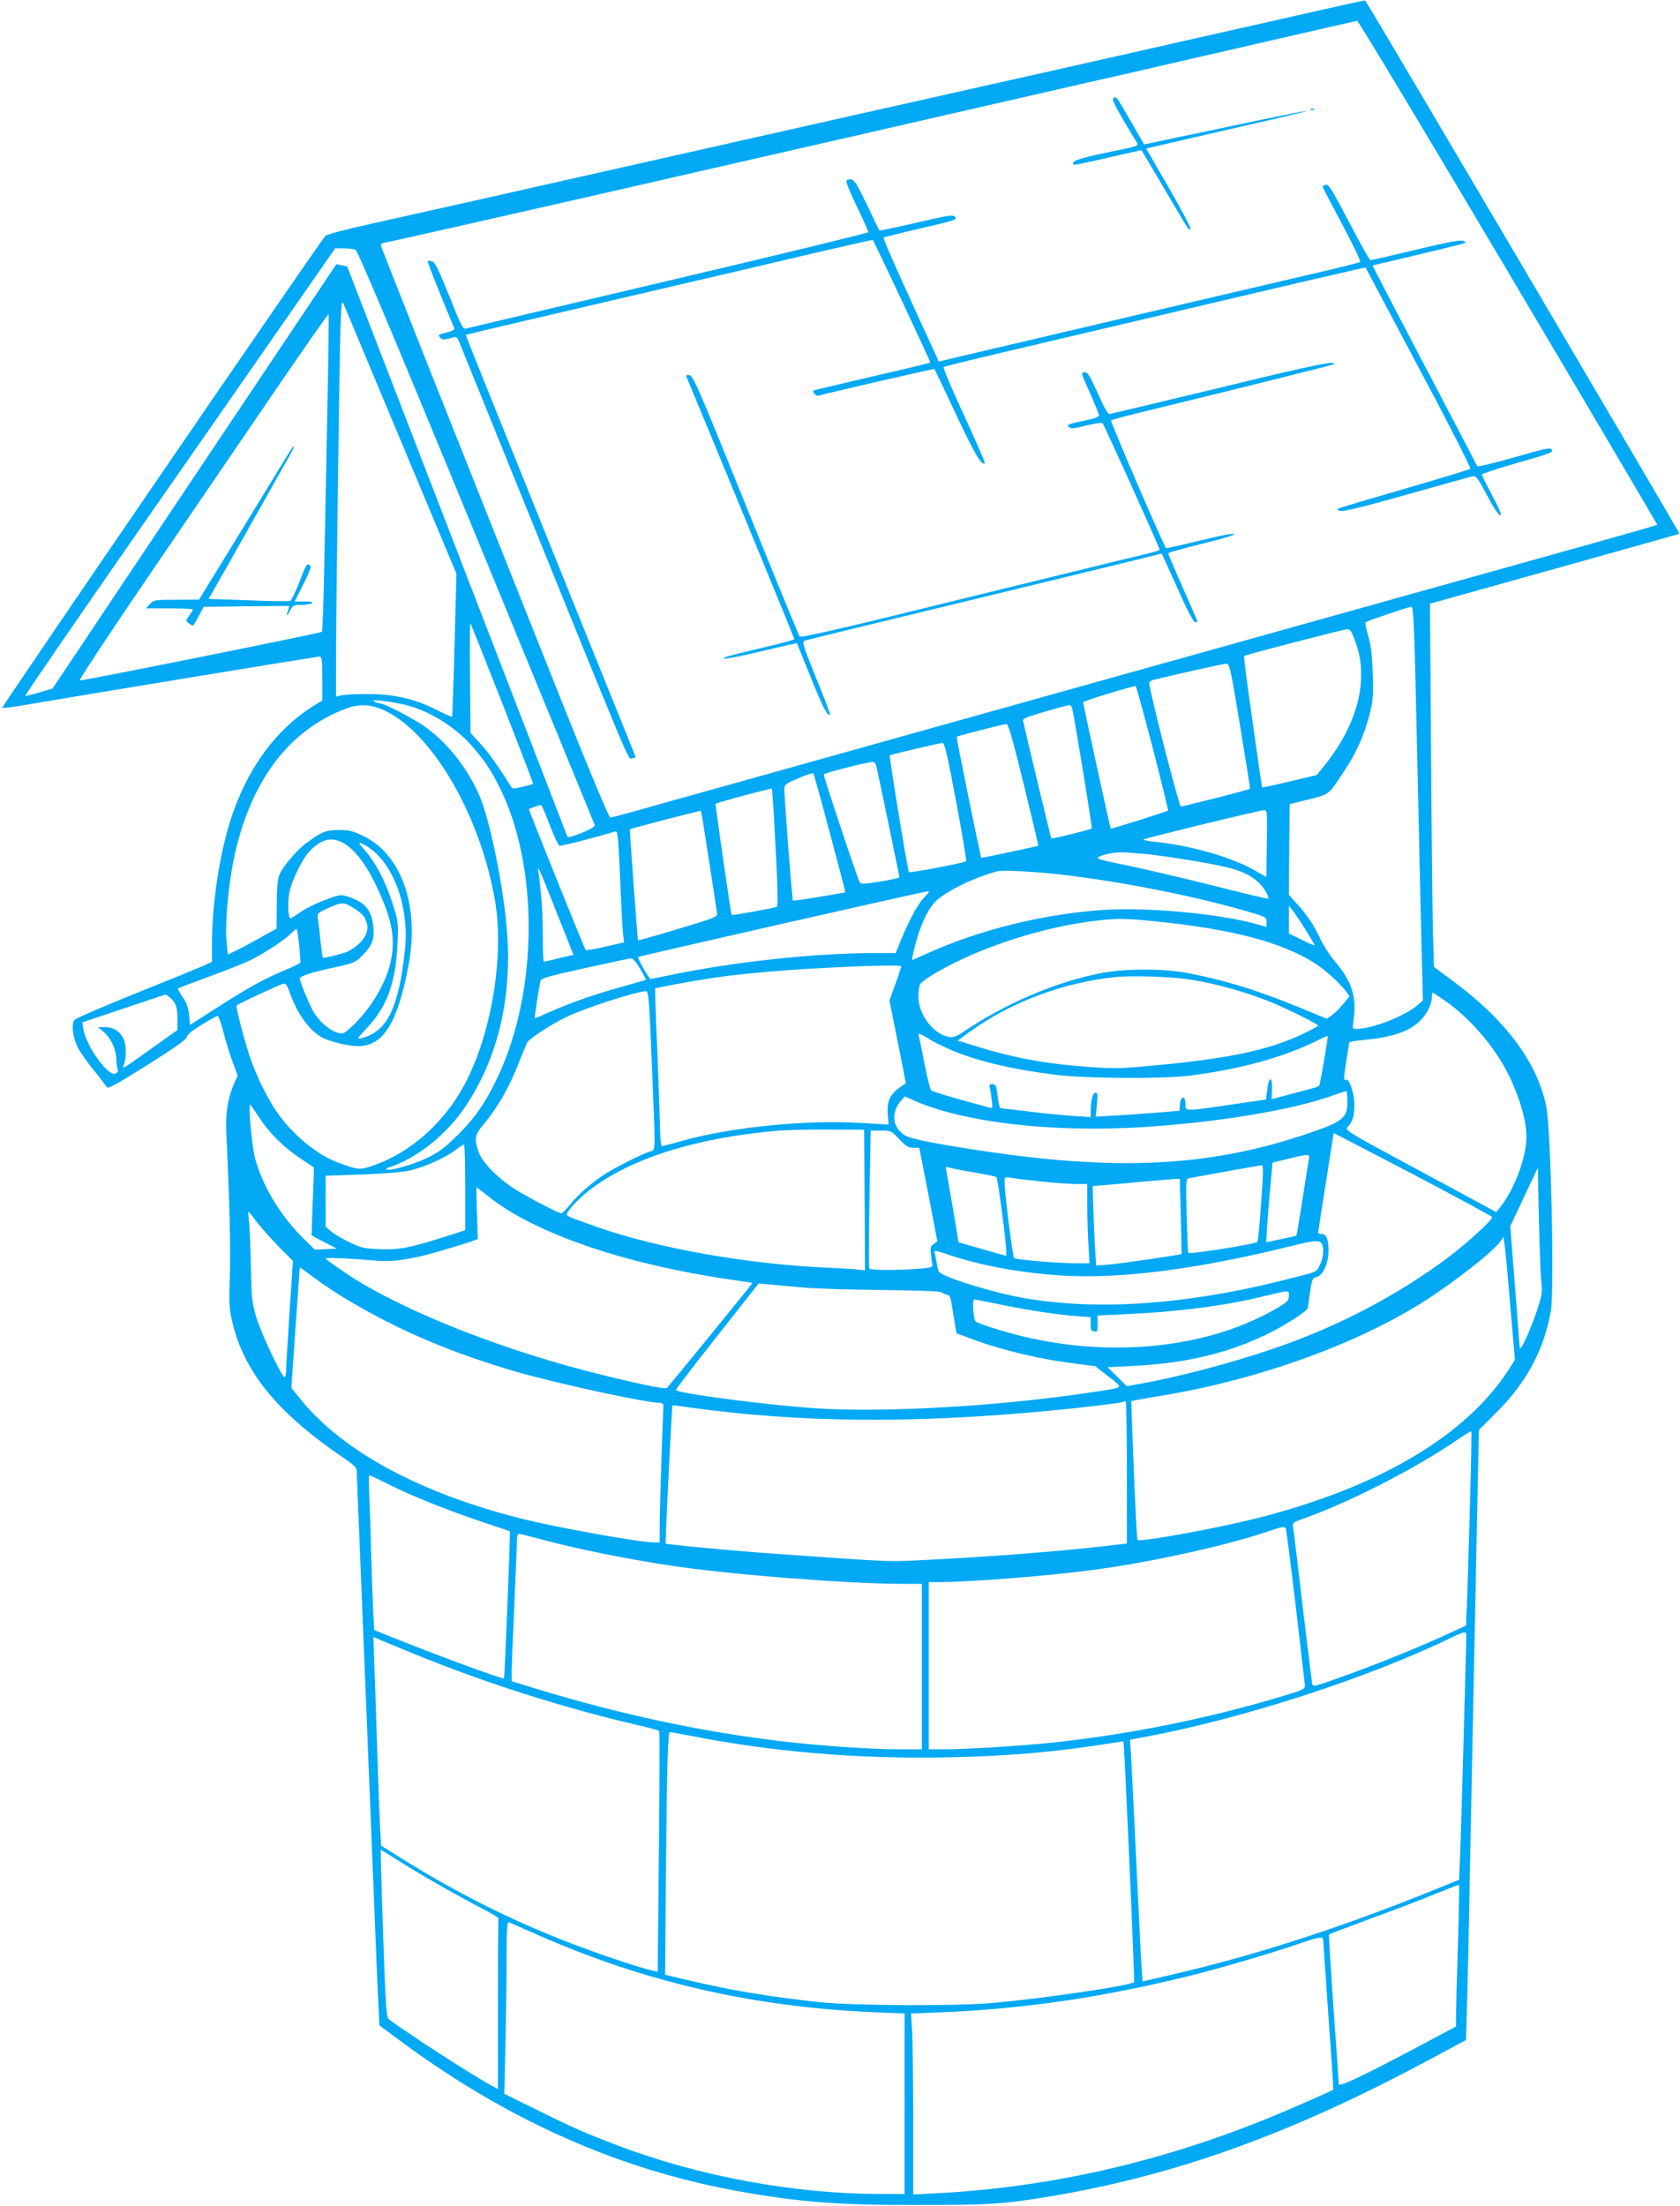 <?xml version="1.0" standalone="no"?>
<!DOCTYPE svg PUBLIC "-//W3C//DTD SVG 20010904//EN"
 "http://www.w3.org/TR/2001/REC-SVG-20010904/DTD/svg10.dtd">
<svg version="1.0" xmlns="http://www.w3.org/2000/svg"
 width="975pt" height="1280pt" viewBox="0 0 975 1280"
 preserveAspectRatio="xMidYMid meet">
<g transform="translate(0,1280) scale(0.1,-0.1)"
fill="#03a9f4" stroke="none">
<path d="M7680 12745 c-230 -52 -736 -166 -1532 -346 -219 -49 -578 -129 -798
-179 -220 -49 -579 -130 -797 -179 -912 -206 -1321 -297 -1718 -387 -231 -52
-535 -120 -675 -151 -153 -34 -262 -62 -272 -72 -26 -25 -1880 -2732 -1875
-2738 3 -2 47 2 99 11 525 89 1726 286 1740 286 16 0 18 -12 18 -127 l0 -128
-48 -29 c-236 -147 -411 -399 -501 -721 -55 -194 -91 -459 -91 -663 l0 -103
-57 -26 c-32 -14 -209 -86 -393 -160 -184 -74 -341 -142 -348 -151 -19 -23
-10 -98 17 -155 12 -26 53 -85 91 -131 38 -47 73 -93 78 -102 8 -14 43 5 235
125 160 101 227 148 231 164 3 15 34 40 88 72 45 28 86 50 91 50 5 0 20 -41
33 -91 12 -50 37 -128 53 -173 l30 -81 -19 -44 c-37 -83 -52 -174 -47 -286 19
-379 26 -679 21 -835 -6 -162 -4 -189 15 -269 70 -293 267 -530 659 -795 42
-28 62 -48 62 -62 0 -11 9 -235 20 -497 23 -568 53 -1302 80 -1982 11 -272 22
-551 26 -618 l6 -124 112 -83 c624 -464 1273 -753 1971 -879 351 -63 576 -81
1040 -80 420 0 500 5 770 50 730 122 1401 364 2196 791 l217 116 6 201 c3 111
11 444 16 741 6 297 15 747 20 1000 5 253 15 716 21 1029 l12 569 101 101
c175 174 274 358 316 586 22 119 1 1056 -26 1190 -52 253 -232 497 -535 723
l-117 87 -6 212 c-3 117 -8 591 -11 1054 l-6 841 218 61 c120 33 445 125 723
202 278 78 506 142 507 143 3 4 -1817 3092 -1824 3094 -5 1 -114 -23 -243 -52z
m1074 -1526 c477 -804 865 -1463 864 -1464 -2 -2 -140 -42 -308 -89 -1053
-294 -1376 -384 -1990 -556 -377 -105 -910 -254 -1185 -331 -1050 -294 -1365
-382 -1855 -519 -278 -77 -554 -155 -615 -172 -60 -17 -116 -31 -123 -32 -7
-1 -112 249 -266 634 -688 1726 -1066 2678 -1066 2688 0 7 6 12 14 12 8 0 518
115 1133 255 615 141 1217 278 1338 306 121 28 299 68 395 90 96 22 231 53
300 69 69 16 226 52 350 80 124 28 311 71 415 95 105 24 271 62 370 84 99 23
441 102 760 175 319 74 585 134 591 135 7 1 402 -657 878 -1460z m-6691 132
c13 -5 221 -499 702 -1667 376 -913 685 -1666 687 -1673 4 -15 -154 -80 -159
-66 -2 6 -290 752 -641 1660 l-637 1649 -32 7 -31 6 -824 -1231 -823 -1231
-75 -22 c-41 -13 -79 -22 -83 -20 -4 1 281 416 633 922 353 506 759 1090 903
1297 l262 377 50 0 c28 0 58 -4 68 -8z m267 -1118 l319 -762 -11 -413 c-6
-227 -13 -415 -14 -417 -2 -2 -45 17 -96 43 -127 63 -241 88 -393 89 -66 0
-135 -3 -152 -7 l-33 -8 0 154 c-1 263 20 1815 26 1987 6 156 7 163 21 130 8
-19 158 -377 333 -796z m-430 201 c-6 -297 -14 -709 -18 -916 -4 -207 -10
-380 -14 -384 -9 -8 -1388 -285 -1405 -282 -6 2 162 257 374 568 212 311 538
789 725 1063 187 274 342 496 345 494 2 -3 -1 -247 -7 -543z m6324 -1986 c10
-458 22 -972 26 -1143 l8 -310 -31 -27 c-72 -63 -263 -137 -351 -138 -28 0
-28 0 -21 48 20 136 -8 226 -107 343 -30 35 -68 94 -85 131 -38 80 -74 135
-137 205 l-46 51 2 263 3 263 109 27 c122 31 115 25 202 157 73 108 120 213
151 331 22 87 24 110 20 241 -4 108 -10 164 -26 219 -12 40 -19 76 -16 80 9 8
246 89 265 90 14 1 18 -94 34 -831z m-5308 269 c99 -254 180 -463 178 -465 -1
-2 -28 -10 -61 -17 -52 -13 -59 -13 -68 2 -73 117 -131 199 -178 249 l-56 61
-3 320 c-2 177 -1 319 2 316 3 -2 86 -212 186 -466z m4944 376 c34 -90 43
-151 38 -248 -9 -155 -84 -328 -209 -484 l-47 -58 -157 -37 c-86 -21 -158 -36
-160 -35 -1 2 -17 105 -34 229 -18 124 -41 294 -53 378 -12 83 -19 154 -17
156 7 7 572 153 596 155 17 1 26 -10 43 -56z m-663 -505 c33 -200 59 -364 58
-365 -2 -4 -389 -103 -402 -103 -10 0 -183 675 -183 715 0 8 10 17 23 20 137
34 407 93 423 94 20 1 24 -16 81 -361z m-507 -128 c51 -199 91 -362 89 -363
-12 -8 -331 -108 -333 -105 -3 3 -157 710 -160 733 -1 7 268 90 305 94 3 1 47
-161 99 -359z m-4354 254 c141 -29 303 -127 405 -245 72 -83 107 -135 158
-237 229 -457 225 -1180 -9 -1678 -70 -149 -131 -238 -234 -340 -74 -73 -108
-99 -176 -132 -77 -38 -225 -80 -238 -67 -3 2 4 7 14 11 162 51 339 193 448
358 192 290 272 645 236 1041 -24 261 -98 618 -157 757 -68 157 -175 295 -306
394 -63 48 -247 144 -276 144 -9 0 -23 5 -31 10 -19 13 66 5 166 -16z m-95
-41 c278 -137 555 -624 634 -1113 51 -322 -27 -775 -183 -1060 -119 -218 -309
-386 -521 -461 -83 -29 -90 -29 -213 17 -123 46 -269 169 -356 299 -51 77
-106 186 -143 287 -30 81 -93 317 -86 324 9 9 254 123 271 126 15 2 22 -8 36
-47 43 -125 117 -228 192 -266 47 -24 150 -49 206 -49 146 0 229 132 293 470
64 341 -39 638 -258 747 -66 32 -84 37 -147 37 -75 0 -98 -9 -191 -78 -54 -40
-137 -138 -154 -183 -10 -26 -15 -81 -15 -174 l-1 -137 -90 -50 c-49 -28 -113
-62 -142 -76 l-51 -25 -7 75 c-10 98 9 316 40 470 92 455 319 760 660 885 72
27 147 21 226 -18z m3983 10 c22 -109 116 -686 112 -690 -7 -7 -230 -62 -234
-58 -4 3 -159 653 -165 685 -1 10 33 24 128 51 72 21 135 38 142 38 6 1 14
-11 17 -26z m-282 -436 c47 -193 85 -353 84 -354 -3 -3 -330 -73 -331 -70 -5
7 -146 699 -143 702 5 5 270 73 288 74 12 1 35 -81 102 -352z m-393 -97 c35
-187 61 -343 58 -347 -11 -10 -328 -70 -332 -63 -8 12 -116 673 -111 677 5 5
282 70 306 72 12 1 28 -69 79 -339z m-464 208 c13 -55 135 -642 135 -648 0 -4
-50 -15 -111 -25 -95 -15 -112 -16 -120 -4 -12 19 -211 617 -208 626 2 8 245
69 281 72 11 1 20 -8 23 -21z m-269 -391 c50 -188 91 -343 90 -344 -4 -4 -300
-52 -304 -49 -5 6 -53 628 -50 655 2 19 18 29 83 56 44 19 82 31 85 28 3 -2
46 -158 96 -346z m-315 -84 c12 -222 15 -340 8 -344 -12 -7 -259 -52 -263 -48
-4 6 -96 642 -93 645 6 7 322 91 326 88 3 -3 13 -156 22 -341z m-1311 131 c24
-64 50 -118 57 -121 9 -4 199 45 324 83 14 4 17 -28 28 -273 6 -153 14 -299
17 -324 l6 -47 -109 -25 c-59 -14 -111 -22 -114 -19 -7 7 -329 807 -329 816 0
4 47 21 70 25 3 1 26 -51 50 -115z m925 -210 c25 -159 46 -297 47 -307 3 -16
-30 -29 -227 -87 -126 -38 -230 -68 -232 -66 -3 3 -50 640 -47 644 3 5 409
110 412 107 2 -2 23 -133 47 -291z m3237 102 l-3 -194 -77 43 c-129 73 -378
143 -573 161 -38 4 -67 10 -63 13 7 7 671 169 699 170 19 1 20 -4 17 -193z
m-5364 5 c68 -35 138 -126 202 -264 88 -188 107 -299 75 -437 -31 -130 -127
-283 -237 -379 -36 -31 -40 -32 -74 -21 -44 15 -98 61 -131 113 -22 35 -83
181 -83 199 0 14 64 35 193 63 124 27 130 30 172 73 55 55 70 97 61 171 -11
94 -51 139 -151 170 -38 12 -47 10 -132 -22 -50 -19 -115 -51 -143 -72 -28
-20 -54 -35 -57 -32 -12 13 -14 97 -3 151 15 74 80 202 122 243 67 65 121 77
186 44z m125 -12 c163 -86 265 -350 237 -613 -37 -338 -105 -475 -254 -510
-27 -7 -24 -2 35 61 117 124 167 266 176 493 5 123 4 127 -31 235 -41 125 -95
228 -156 298 -43 49 -44 55 -7 36z m4534 -54 c40 -3 168 -21 285 -41 229 -38
300 -61 370 -122 32 -29 67 -87 57 -96 -2 -2 -145 31 -316 75 -172 43 -397 96
-500 117 -169 35 -186 40 -164 51 31 17 106 29 156 25 22 -2 72 -6 112 -9z
m-3413 -348 l94 -237 -26 -6 c-15 -3 -52 -12 -83 -20 -31 -8 -60 -14 -63 -14
-3 0 -6 69 -6 153 0 133 -8 242 -25 367 -7 48 -3 39 109 -243z m2971 223 c377
-48 778 -131 1073 -220 67 -20 72 -24 72 -50 l0 -28 -72 20 c-224 59 -627 95
-880 78 -348 -24 -721 -117 -1026 -256 -41 -19 -76 -34 -77 -34 -6 0 16 93 35
150 38 112 75 175 127 213 79 58 209 118 328 151 36 10 257 -3 420 -24z m-841
-127 c-38 -40 -81 -118 -134 -245 l-32 -78 -121 0 c-336 0 -784 -47 -1150
-120 -81 -17 -149 -30 -151 -30 -9 0 -78 121 -73 127 5 5 1660 381 1685 382 7
1 -3 -16 -24 -36z m-3313 -61 c53 -34 67 -50 78 -90 16 -55 -26 -118 -109
-162 -23 -12 -142 -42 -147 -36 -1 1 -7 44 -13 96 -5 52 -12 110 -15 128 -4
33 -2 35 58 62 78 36 93 37 148 2z m5524 -124 c30 -48 55 -90 55 -93 0 -3 -34
12 -75 32 l-75 37 0 81 0 80 20 -25 c11 -14 45 -64 75 -112z m-877 47 c453
-46 736 -120 931 -243 58 -36 151 -120 183 -165 l20 -28 -36 -44 c-20 -24 -50
-54 -66 -65 l-30 -21 -143 59 c-247 103 -460 169 -677 208 -143 26 -365 24
-504 -5 -256 -52 -542 -175 -779 -334 -49 -33 -64 -38 -93 -33 -88 17 -174
131 -174 233 0 30 4 62 10 72 5 10 40 36 77 58 260 154 630 275 953 312 115
13 168 12 328 -4z m-4962 -137 c4 -51 8 -97 8 -101 1 -5 -40 -25 -90 -46 -117
-48 -214 -102 -400 -221 l-151 -97 -6 58 c-4 43 -13 69 -37 104 -18 25 -30 48
-28 49 1 2 79 32 172 66 94 34 199 76 235 92 75 34 215 124 250 162 14 14 28
26 31 26 4 0 11 -42 16 -92z m1979 -139 c20 -34 35 -63 33 -64 -2 -2 -70 -21
-151 -44 -159 -44 -295 -93 -416 -147 -41 -19 -75 -33 -77 -31 -3 2 17 133 32
213 3 18 31 26 256 76 139 31 261 57 270 57 11 1 30 -22 53 -60z m1515 14 c0
-5 -15 -51 -34 -103 l-34 -95 48 -240 c27 -132 47 -240 47 -240 -1 -1 -19 -13
-40 -28 -54 -41 -70 -78 -65 -151 l5 -61 -156 9 c-325 20 -759 -24 -1045 -104
-58 -17 -110 -30 -115 -30 -4 0 -9 39 -10 88 -1 48 -8 253 -16 456 -9 203 -14
370 -13 371 6 4 228 45 323 59 148 23 376 44 590 56 315 18 515 22 515 13z
m1680 -77 c158 -26 307 -68 460 -128 89 -36 280 -130 280 -139 0 -3 -44 -27
-97 -52 -199 -93 -439 -142 -885 -182 -158 -15 -212 -16 -346 -6 -251 18 -444
53 -665 123 l-99 30 68 50 c239 173 545 288 849 319 104 10 327 2 435 -15z
m-3127 -493 c22 -542 24 -492 -14 -505 -52 -18 -201 -93 -259 -131 -75 -48
-155 -118 -203 -178 -23 -27 -44 -49 -49 -49 -17 0 -213 103 -277 145 -104 69
-188 158 -206 218 -23 77 -20 92 38 161 76 93 142 207 193 337 25 63 49 121
53 129 12 23 137 105 226 148 106 52 399 147 465 151 14 1 18 -56 33 -426z
m4604 370 c161 -113 309 -293 387 -469 61 -139 89 -254 84 -342 -8 -122 -76
-293 -155 -391 l-19 -24 -441 238 c-435 234 -441 237 -421 257 28 28 38 62 38
131 0 66 -31 154 -50 142 -13 -8 -12 13 5 120 8 50 15 93 15 96 0 4 35 10 78
14 162 15 261 46 325 104 44 39 76 100 77 144 0 15 2 27 5 27 2 0 34 -21 72
-47z m-7401 19 c34 -27 44 -56 44 -125 l0 -63 -147 -105 c-186 -132 -175 -126
-163 -94 13 34 13 106 0 140 -18 47 -58 75 -107 75 l-45 0 32 -26 c44 -37 73
-100 75 -160 1 -28 5 -56 9 -62 3 -6 -2 -16 -13 -21 -40 -22 -171 157 -187
257 l-6 40 238 80 c132 44 241 81 244 81 3 0 15 -7 26 -17z m4559 -315 c145
-58 344 -104 580 -133 171 -22 626 -25 780 -5 295 37 551 108 747 207 27 14
51 24 53 22 4 -5 -42 -275 -49 -286 -3 -5 -18 -12 -33 -15 -16 -4 -76 -20
-136 -36 l-107 -29 2 55 c4 79 -18 82 -27 3 -4 -33 -8 -60 -8 -60 -1 0 -94
-13 -207 -30 -266 -39 -260 -39 -260 5 0 50 -28 48 -32 -2 l-3 -38 -135 -11
c-74 -6 -184 -14 -243 -17 l-108 -6 7 70 c5 58 4 69 -8 69 -16 0 -28 -46 -28
-109 l0 -33 -102 7 c-57 4 -173 15 -258 26 -85 10 -158 19 -162 19 -4 0 -10
16 -13 35 -3 19 -7 51 -10 70 -5 27 -11 35 -26 35 -15 0 -19 -5 -15 -17 2 -10
8 -42 11 -72 7 -49 6 -53 -11 -48 -11 3 -89 24 -174 48 -85 23 -160 47 -166
53 -6 6 -23 74 -38 151 -15 77 -30 150 -33 163 -5 21 -1 19 58 -16 35 -22 105
-55 154 -75z m2275 -289 c0 -99 -26 -118 -272 -199 -535 -175 -1055 -202
-1803 -93 -290 42 -458 75 -493 96 -74 45 -83 135 -20 205 l20 21 51 -23 c292
-128 795 -187 1327 -155 433 27 870 99 1106 184 38 13 72 25 77 25 4 1 7 -27
7 -61z m-6311 -99 c58 -88 143 -171 244 -237 l69 -46 -7 -197 -7 -197 73 -39
74 -38 -64 -3 -64 -3 -64 63 c-135 132 -243 312 -284 473 -18 72 -40 317 -26
305 3 -3 28 -39 56 -81z m3509 -472 l2 -408 -47 5 c-27 3 -106 8 -178 11 -455
20 -976 112 -1325 234 -159 56 -180 64 -180 74 0 19 63 88 123 135 236 187
621 310 1097 351 52 5 187 8 300 7 l205 -1 3 -408z m201 353 c39 -41 53 -50
82 -50 l34 0 53 -271 52 -272 -21 -15 c-18 -12 -21 -22 -16 -61 2 -25 6 -53 8
-61 3 -12 -11 -16 -71 -21 -125 -10 -288 -10 -295 1 -3 6 -3 188 1 405 l7 395
60 0 c58 0 60 -1 106 -50z m3441 -452 c0 -18 -141 -147 -253 -232 -294 -221
-649 -407 -1022 -533 -250 -85 -548 -163 -773 -203 l-73 -13 -55 55 -56 55
139 7 c305 15 540 69 769 176 109 51 254 143 255 163 0 7 6 48 12 92 11 72 14
80 37 85 37 8 70 79 70 153 0 67 -12 97 -40 97 -11 0 -20 3 -20 8 0 4 20 135
45 291 25 157 45 285 45 286 0 2 207 -106 460 -238 253 -133 460 -245 460
-249z m-5960 173 l0 -249 -128 -41 c-199 -63 -254 -73 -367 -69 -90 3 -107 7
-175 39 -41 20 -90 48 -107 63 l-33 28 0 148 0 148 203 7 c111 4 236 13 277
22 83 16 213 74 275 121 22 17 43 31 48 31 4 1 7 -111 7 -248z m4896 162 c-3
-16 -20 -120 -37 -233 -18 -113 -33 -207 -35 -209 -2 -2 -42 -11 -90 -21 l-86
-18 7 107 c4 58 12 162 19 231 l11 124 90 22 c124 30 128 30 121 -3z m-277
-253 c-8 -121 -18 -223 -22 -226 -12 -13 -392 -73 -401 -63 -2 2 -6 100 -9
217 -5 212 -5 212 16 216 61 12 404 73 417 75 13 1 13 -23 -1 -219z m-1669
178 c69 -12 129 -24 133 -28 8 -7 57 -378 57 -431 l0 -26 -138 39 -139 40 -32
192 c-18 105 -35 204 -39 220 -4 26 -3 28 14 22 10 -4 75 -17 144 -28z m3295
-633 c7 -65 5 -79 -28 -177 -37 -110 -95 -235 -97 -208 -1 8 -13 170 -28 360
l-27 345 80 170 80 170 6 -295 c4 -162 10 -327 14 -365z m-2905 580 c74 -8
165 -15 203 -15 l67 0 0 -123 c0 -68 3 -172 7 -230 l6 -107 -73 0 c-112 0
-354 21 -365 31 -8 8 -54 373 -55 442 0 28 1 29 38 23 20 -4 98 -13 172 -21z
m813 -202 c3 -120 5 -218 4 -219 -6 -5 -354 -56 -418 -61 l-77 -6 -6 84 c-3
46 -8 150 -10 231 l-5 146 72 6 c40 3 140 12 222 20 83 7 164 14 181 15 l31 1
6 -217z m-4021 117 c268 -216 797 -397 1418 -486 63 -9 116 -17 117 -18 2 -2
-475 -586 -496 -609 -8 -8 -130 15 -346 68 -588 141 -1188 378 -1514 595 -67
45 -121 84 -121 88 0 7 148 0 300 -13 95 -9 218 11 395 65 72 21 143 43 159
50 l29 11 -5 149 c-3 83 -4 150 -2 150 2 0 32 -23 66 -50z m-1338 -155 c26
-33 82 -96 126 -141 l80 -80 -20 -305 c-11 -167 -20 -319 -20 -336 0 -18 -4
-33 -9 -33 -16 0 -141 265 -166 355 -23 81 -26 111 -29 290 -2 110 -7 227 -11
260 -4 33 -5 58 -2 55 3 -3 26 -32 51 -65z m7271 -482 l27 -313 -33 -52 c-250
-391 -764 -693 -1484 -872 -240 -59 -659 -135 -673 -121 -4 3 -13 186 -22 405
l-15 400 50 10 c28 5 93 17 145 25 542 91 1103 292 1492 536 175 110 405 289
452 352 l21 29 7 -44 c4 -23 19 -184 33 -355z m-1097 365 c18 -18 14 -84 -8
-128 -22 -44 -7 -37 -235 -94 -550 -136 -1052 -170 -1469 -100 -185 31 -488
124 -507 156 -4 6 -10 31 -14 56 -4 24 -9 51 -12 58 -3 10 16 6 69 -12 191
-65 414 -107 655 -124 347 -24 800 34 1363 174 111 28 142 30 158 14z m-5648
-332 c297 -177 606 -308 982 -417 234 -67 750 -179 829 -179 10 0 19 -6 19
-12 0 -7 -5 -131 -10 -275 -5 -144 -10 -321 -11 -392 l-1 -131 -24 0 c-90 0
-569 86 -784 140 -581 147 -1026 387 -1269 683 l-60 74 24 349 c14 192 25 350
25 351 0 1 38 -27 85 -62 46 -35 134 -93 195 -129z m2650 73 c63 -6 265 -12
448 -14 204 -2 337 -7 345 -13 6 -5 21 -11 32 -14 14 -2 21 -14 26 -43 4 -22
12 -72 18 -111 l12 -70 113 -42 c155 -56 373 -108 547 -130 l145 -19 77 -60
c90 -71 102 -61 -108 -93 -525 -79 -1195 -118 -1595 -91 -275 18 -787 85 -807
105 -3 3 104 143 238 312 l242 307 76 -7 c42 -4 128 -12 191 -17z m2810 -48
c0 -25 -8 -35 -57 -64 -389 -234 -949 -299 -1483 -172 -116 28 -259 73 -277
87 -14 11 -22 128 -9 128 5 0 75 -13 155 -30 172 -35 313 -56 434 -66 l87 -7
0 -38 c0 -22 2 -39 4 -39 2 0 11 -3 20 -6 13 -5 16 2 16 43 l0 50 153 7 c308
14 576 48 795 101 172 41 162 41 162 6z m-940 -1024 l0 -413 -147 -17 c-282
-32 -706 -64 -1098 -82 -136 -7 -184 -4 -815 41 -215 15 -612 52 -617 58 -3 3
36 799 40 802 1 1 45 -5 97 -12 633 -89 1302 -95 2095 -19 174 16 404 44 420
50 6 2 13 4 18 4 4 1 7 -185 7 -412z m1991 -189 c-6 -233 -14 -485 -17 -561
l-6 -139 -87 -40 c-185 -86 -442 -190 -678 -273 -121 -43 -123 -43 -128 -22
-2 12 -27 213 -55 447 -27 234 -52 439 -55 455 -5 29 -2 31 47 49 266 92 662
294 903 460 44 30 81 53 84 51 2 -3 -1 -195 -8 -427z m-6283 123 c137 -69 336
-149 537 -217 94 -31 172 -58 174 -60 4 -3 -30 -847 -34 -852 -7 -8 -423 146
-716 265 l-37 15 -6 107 c-3 58 -8 201 -11 316 -3 116 -8 270 -11 343 -4 72
-4 132 0 132 3 0 51 -22 104 -49z m5272 -711 c28 -239 52 -446 53 -458 2 -22
-8 -27 -128 -63 -435 -132 -922 -229 -1375 -274 -191 -18 -469 -35 -590 -35
l-90 0 0 485 0 485 48 0 c187 0 637 35 907 71 328 43 769 140 1010 222 88 30
101 32 107 18 4 -9 30 -212 58 -451z m-4385 390 c206 -56 497 -115 762 -155
350 -52 1029 -105 1346 -105 l107 0 0 -480 0 -480 -137 0 c-154 0 -457 21
-663 45 -470 55 -945 156 -1437 306 l-143 44 0 60 c0 33 7 206 15 385 8 179
15 344 15 368 0 27 4 42 13 42 6 0 62 -14 122 -30z m5375 -557 c0 -52 -31
-1159 -36 -1279 l-6 -141 -203 -82 c-521 -208 -998 -361 -1467 -469 l-167 -39
-5 71 c-3 39 -17 316 -31 616 -14 300 -28 583 -31 630 l-6 86 94 17 c569 108
1279 338 1763 571 81 40 95 42 95 19z m-6105 -110 c414 -169 863 -312 1298
-413 65 -15 120 -30 123 -33 3 -3 2 -319 -2 -702 l-7 -696 -30 7 c-72 15 -355
111 -506 171 -336 132 -628 280 -943 475 l-126 79 -6 102 c-3 56 -11 251 -16
432 -6 182 -13 408 -17 503 l-6 174 39 -17 c21 -9 111 -46 199 -82z m1615
-477 c468 -91 956 -132 1465 -123 361 7 632 30 953 81 45 7 82 13 82 12 7 -39
66 -1393 62 -1397 -20 -20 -526 -94 -812 -120 -217 -20 -812 -17 -1015 4 -289
31 -522 70 -768 129 l-127 30 5 611 c6 612 11 797 23 797 4 0 63 -11 132 -24z
m-1390 -909 c85 -47 180 -98 210 -113 30 -16 54 -32 53 -36 -2 -5 -3 -229 -3
-498 l0 -491 -32 17 c-94 48 -505 314 -600 387 -16 12 -19 60 -33 453 -8 241
-15 460 -15 486 l0 46 133 -83 c73 -46 202 -121 287 -168z m5831 -306 c-6
-193 -11 -377 -11 -410 l0 -59 -187 -100 c-342 -182 -493 -254 -493 -235 0 10
-14 208 -31 441 -16 233 -28 426 -26 428 2 2 114 44 248 94 134 49 303 113
374 143 72 29 132 52 133 51 2 -1 -1 -160 -7 -353z m-5356 69 c631 -280 1264
-426 1978 -456 l167 -7 0 -523 0 -524 -143 0 c-493 0 -1047 102 -1513 278
-196 74 -268 106 -476 209 l-191 94 6 277 c4 152 7 378 7 501 0 175 3 222 13
218 6 -3 75 -33 152 -67z m4575 -43 c0 -12 14 -211 30 -441 17 -230 29 -420
28 -421 -6 -5 -196 -89 -298 -132 -659 -278 -1326 -434 -2007 -469 l-133 -7 0
420 c0 231 -3 467 -6 525 l-7 105 174 7 c490 20 955 89 1477 220 165 42 470
132 607 180 122 42 135 43 135 13z"/>
<path d="M6462 12231 c-10 -6 3 -35 54 -122 37 -63 73 -123 81 -135 13 -21 10
-22 -173 -59 -169 -35 -212 -51 -192 -71 3 -2 92 16 198 41 106 25 194 44 195
43 2 -2 62 -104 135 -228 153 -259 136 -233 149 -229 6 2 -50 108 -123 235
l-134 232 107 25 c58 14 269 62 468 108 200 45 361 84 359 86 -2 2 -163 -30
-357 -71 -195 -41 -407 -86 -471 -99 l-118 -25 -76 132 c-87 151 -85 148 -102
137z"/>
<path d="M7608 12163 c7 -3 16 -2 19 1 4 3 -2 6 -13 5 -11 0 -14 -3 -6 -6z"/>
<path d="M4913 11754 c-7 -3 14 -57 58 -149 38 -79 69 -148 69 -152 0 -5 -521
-131 -1157 -281 -637 -150 -1167 -275 -1178 -278 -19 -5 -29 15 -98 189 -63
156 -82 196 -100 201 -11 3 -23 3 -25 1 -2 -2 31 -88 73 -192 42 -103 79 -193
82 -199 2 -7 -16 -17 -47 -24 -47 -11 -50 -14 -36 -28 13 -14 23 -14 57 -5 40
11 41 10 54 -21 7 -17 109 -269 227 -561 807 -1992 749 -1855 776 -1855 15 0
22 4 19 13 -5 12 -602 1491 -860 2132 -69 170 -125 311 -123 312 2 2 324 78
1161 273 281 65 665 155 854 200 189 44 345 79 346 78 12 -16 337 -709 334
-712 -2 -2 -155 -39 -339 -81 -184 -43 -336 -79 -338 -80 -10 -8 13 -35 27
-31 77 21 672 158 674 155 2 -2 59 -123 127 -267 110 -233 148 -297 166 -279
2 2 -52 127 -121 277 -70 150 -123 276 -118 280 4 4 154 41 333 83 179 42 727
171 1219 287 491 116 895 209 896 208 1 -2 140 -263 309 -582 170 -318 304
-582 299 -586 -4 -4 -174 -56 -378 -115 -203 -59 -376 -110 -385 -115 -12 -7
-9 -10 11 -15 17 -4 139 26 380 94 195 55 366 103 380 106 26 6 30 1 89 -109
37 -70 67 -116 77 -116 10 0 -3 32 -46 114 -34 63 -61 118 -61 123 0 4 94 35
209 68 182 52 207 61 198 75 -9 15 -32 10 -220 -44 -116 -33 -212 -56 -214
-51 -2 6 -140 270 -307 588 -167 317 -302 577 -300 577 5 0 465 110 509 122
36 10 38 11 19 20 -16 7 -85 -5 -277 -51 -140 -34 -259 -61 -264 -61 -4 0 -60
99 -123 220 -96 185 -118 220 -135 218 -11 -2 -19 -8 -18 -13 1 -6 52 -104
113 -218 62 -115 108 -212 104 -217 -5 -4 -137 -37 -294 -73 -242 -56 -1726
-404 -2048 -480 l-104 -25 -14 32 c-187 405 -311 682 -306 687 4 3 102 28 219
55 193 44 211 50 197 65 -13 14 -32 12 -225 -33 -116 -27 -213 -47 -215 -45
-2 2 -35 69 -73 150 -70 146 -79 157 -118 141z"/>
<path d="M7090 10553 c-349 -84 -642 -154 -650 -155 -10 -2 -32 36 -69 120
-47 104 -58 122 -77 122 -22 0 -21 -3 28 -112 27 -62 52 -121 55 -130 5 -18
-8 -23 -130 -49 -49 -11 -56 -14 -44 -26 12 -12 27 -11 101 8 50 12 91 18 95
13 10 -11 331 -722 331 -733 0 -4 -35 -15 -77 -25 -43 -10 -276 -66 -518 -126
-242 -59 -675 -165 -963 -236 -319 -78 -525 -124 -531 -118 -4 5 -145 347
-312 761 -270 670 -306 752 -327 756 -14 3 -21 0 -19 -7 3 -6 145 -350 316
-764 171 -415 311 -757 311 -761 0 -3 -84 -26 -187 -50 -104 -24 -197 -48
-208 -52 -58 -23 51 -5 220 36 104 25 189 44 190 43 1 -2 37 -91 80 -198 69
-172 99 -230 112 -216 3 2 -34 98 -81 213 -73 181 -82 209 -68 215 9 4 411
102 892 218 481 117 944 229 1028 250 l154 38 37 -81 c21 -45 61 -135 90 -199
31 -68 59 -118 67 -118 8 0 14 2 14 3 0 2 -38 90 -85 196 -47 106 -85 196 -85
200 0 5 88 29 196 56 120 29 192 51 187 56 -6 6 -84 -9 -201 -38 -105 -26
-193 -45 -195 -43 -15 16 -325 736 -319 741 4 4 120 34 257 67 477 116 1030
254 1034 258 27 26 -109 -2 -649 -133z"/>
<path d="M1680 10178 c-11 -18 -133 -218 -272 -445 l-253 -412 -131 -1 c-126
0 -131 -1 -154 -25 l-23 -25 136 0 c75 0 137 -3 137 -6 0 -3 -10 -20 -22 -36
-21 -30 -21 -31 -3 -44 10 -8 21 -14 24 -14 3 0 19 25 34 55 l29 54 246 3
c136 2 248 2 250 2 1 -1 -2 -13 -7 -28 -14 -35 -5 -33 14 4 14 27 20 30 63 30
26 0 54 5 62 10 11 7 -2 10 -43 10 l-57 0 51 101 c39 79 48 104 37 110 -18 11
-20 7 -63 -104 -21 -54 -44 -101 -51 -104 -7 -3 -117 -1 -243 4 l-230 8 221
390 c121 215 233 414 250 443 32 56 31 73 -2 20z"/>
</g>
</svg>
